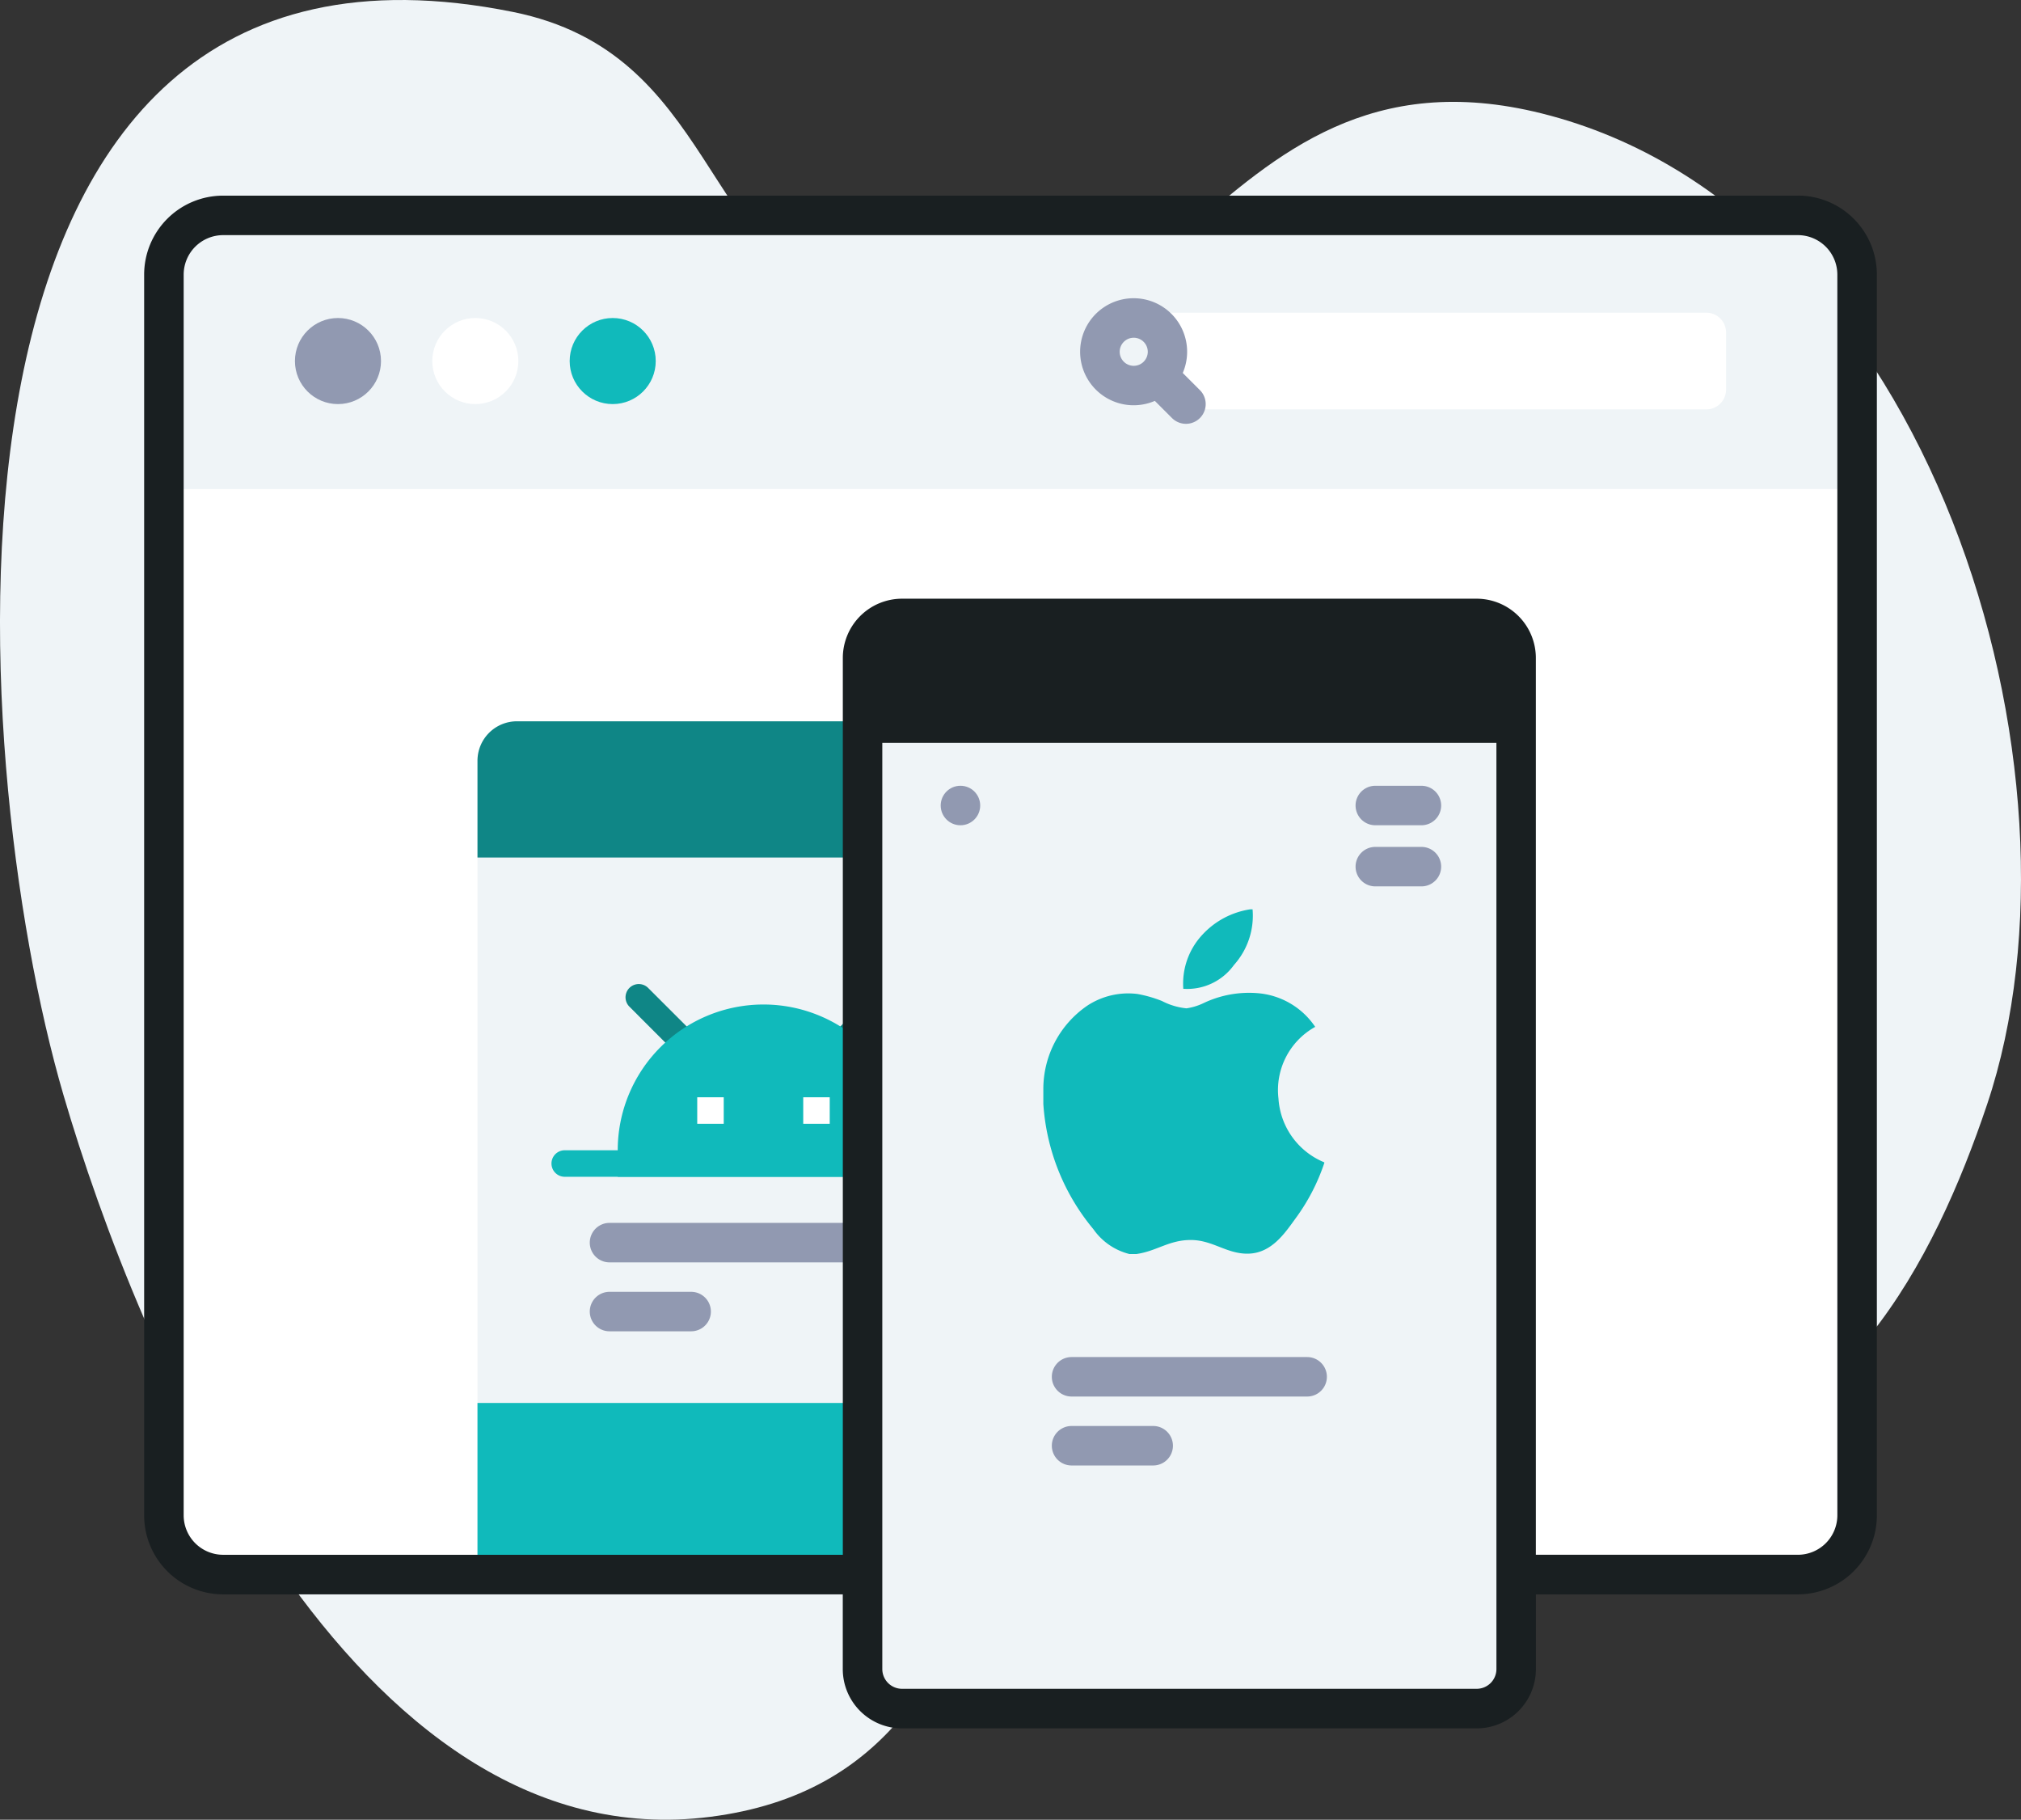 <svg xmlns="http://www.w3.org/2000/svg" viewBox="0 0 135.594 122.07">
    <rect x="0" y="0" width="135.594" height="122.07" fill="#333333" stroke="none"/>
    <g transform="translate(-623 -1010)">
        <path fill="#eff4f7"
              d="M627.257 1083.45c4.96 16.95 19.255 51.527 43.412 48.424 24.231-3.114 14.767-34.356 36.946-38.638 9.764-1.885 16.382 15.013 26.167 14.487 12.6-.677 19.018-13.152 22.539-23.64 7.468-22.238-3.715-59.946-29.889-66.476-22.839-5.699-25.511 22.211-45.371 14.102-11.161-4.556-10.047-18.162-23.642-20.907-41.128-8.305-36.762 50.094-30.162 72.648z"
              data-name="Контур 2500"/>
        <path fill="#fff"
              d="M743.623 1115.621H637.968a3.973 3.973 0 01-3.973-3.972v-83.228a3.973 3.973 0 013.973-3.973h105.655a3.973 3.973 0 013.973 3.973v83.228a3.972 3.972 0 01-3.973 3.972z"
              data-name="Контур 2502"/>
        <path fill="#eff4f7"
              d="M723.557 1115.626h-68.521v-54.592a2.648 2.648 0 012.648-2.648h63.225a2.648 2.648 0 012.648 2.648z"/>
        <path fill="#10babb" d="M655.036 1104.113h61.521v11.508h-61.521z"/>
        <path fill="#0f8686"
              d="M716.557 1067.526h-61.521v-6.492a2.648 2.648 0 012.648-2.648h56.225a2.648 2.648 0 012.648 2.648z"/>
        <path fill="#eff4f7"
              d="M747.596 1042.804v-14.383a3.973 3.973 0 00-3.973-3.973H637.968a3.973 3.973 0 00-3.973 3.973v14.384z"/>
        <circle cx="2.887" cy="2.887" r="2.887" fill="#9199b1" transform="translate(642.788 1031.333)"/>
        <circle cx="2.887" cy="2.887" r="2.887" fill="#fff" transform="translate(652.004 1031.333)"/>
        <circle cx="2.887" cy="2.887" r="2.887" fill="#10babb" transform="translate(661.221 1031.333)"/>
        <path fill="#fff"
              d="M737.48 1037.463h-36.059v-6.487h36.06a1.324 1.324 0 011.324 1.324v3.839a1.324 1.324 0 01-1.325 1.324z"/>
        <path fill="#9199b1"
              d="M701.599 1031.059a3.59 3.59 0 10-1.118 5.833l1.151 1.151a1.324 1.324 0 001.873-1.873l-1.151-1.151a3.594 3.594 0 00-.755-3.96zm-3.2 1.873a.942.942 0 110 1.332.942.942 0 010-1.332z"/>
        <g fill="#9199b1">
            <path d="M679.699 1094.682h-15.805a1.324 1.324 0 010-2.648H679.7a1.324 1.324 0 110 2.648z"/>
            <path d="M669.371 1099.306h-5.477a1.324 1.324 0 010-2.648h5.477a1.324 1.324 0 010 2.648z"/>
        </g>
        <path fill="#0f8686" d="M668.378 1080.679l-3.161-3.162a.889.889 0 011.257-1.257l3.165 3.162zm0 0"/>
        <path fill="#0f8686" d="M680.071 1080.679l-1.257-1.257 3.16-3.161a.889.889 0 011.257 1.257zm0 0"/>
        <path fill="#10babb" d="M684.003 1088.941h-19.558v-1.778a9.779 9.779 0 0119.558 0zm0 0"/>
        <path fill="#fff" d="M669.779 1083.607h1.778v1.778h-1.778zm0 0"/>
        <path fill="#fff" d="M676.891 1083.607h1.778v1.778h-1.778zm0 0"/>
        <path fill="#10babb" d="M660.889 1087.162h26.67a.889.889 0 010 1.778h-26.67a.889.889 0 010-1.778zm0 0"/>
        <path fill="#eff4f7"
              d="M722.203 1124.612h-38.555a2.648 2.648 0 01-2.648-2.648v-67.83a2.648 2.648 0 012.648-2.648h38.554a2.648 2.648 0 012.648 2.648v67.829a2.648 2.648 0 01-2.647 2.649z"/>
        <path fill="#191f21"
              d="M724.851 1059.832H681v-5.7a2.648 2.648 0 012.648-2.648h38.554a2.648 2.648 0 012.648 2.648z"/>
        <path fill="#191f21"
              d="M743.624 1023.124H637.971a5.3 5.3 0 00-5.3 5.3v83.228a5.3 5.3 0 005.3 5.3h41.573v5.018a3.977 3.977 0 003.972 3.973h38.558a3.977 3.977 0 003.973-3.973v-5.018h17.577a5.3 5.3 0 005.3-5.3v-83.231a5.3 5.3 0 00-5.3-5.3zm-20.225 98.84a1.326 1.326 0 01-1.324 1.324H683.52a1.326 1.326 0 01-1.324-1.324v-67.829a1.326 1.326 0 011.324-1.324h38.554a1.326 1.326 0 011.324 1.324zm22.874-10.315a2.651 2.651 0 01-2.648 2.648h-17.581v-60.162a3.977 3.977 0 00-3.973-3.973H683.52a3.977 3.977 0 00-3.973 3.973v60.163h-41.576a2.651 2.651 0 01-2.648-2.648v-83.229a2.651 2.651 0 012.648-2.648h105.653a2.651 2.651 0 012.648 2.648z"/>
        <g fill="#9199b1">
            <path d="M710.699 1103.682h-15.805a1.324 1.324 0 010-2.648H710.7a1.324 1.324 0 110 2.648z"/>
            <path d="M700.371 1108.306h-5.477a1.324 1.324 0 010-2.648h5.477a1.324 1.324 0 010 2.648z"/>
        </g>
        <path fill="#9199b1" d="M718.367 1065.359h-3.094a1.324 1.324 0 010-2.648h3.094a1.324 1.324 0 110 2.648z"/>
        <path fill="#9199b1" d="M718.367 1069.46h-3.094a1.324 1.324 0 110-2.648h3.094a1.324 1.324 0 110 2.648z"/>
        <g fill="#10babb">
            <path
                d="M706.875 1071h.163a4.951 4.951 0 01-1.247 3.731 3.865 3.865 0 01-3.4 1.6 4.8 4.8 0 011.269-3.616 5.482 5.482 0 013.215-1.715z"/>
            <path
                d="M711.85 1087.972v.046a13.453 13.453 0 01-1.925 3.711c-.734 1.01-1.634 2.37-3.24 2.37-1.388 0-2.31-.892-3.732-.917-1.5-.024-2.332.746-3.708.94h-.469a4.19 4.19 0 01-2.419-1.667 14.606 14.606 0 01-3.357-8.4v-1.038a6.776 6.776 0 012.959-5.562 5 5 0 013.355-.777 8.439 8.439 0 011.644.471 4.539 4.539 0 001.643.492 3.943 3.943 0 001.152-.352 7.091 7.091 0 013.708-.658 5.144 5.144 0 013.779 2.253 4.851 4.851 0 00-2.464 4.813 4.968 4.968 0 003.074 4.275z"/>
        </g>
        <circle cx="1.325" cy="1.325" r="1.325" fill="#9199b1" transform="translate(686.114 1062.71)"/>
    </g>
</svg>
